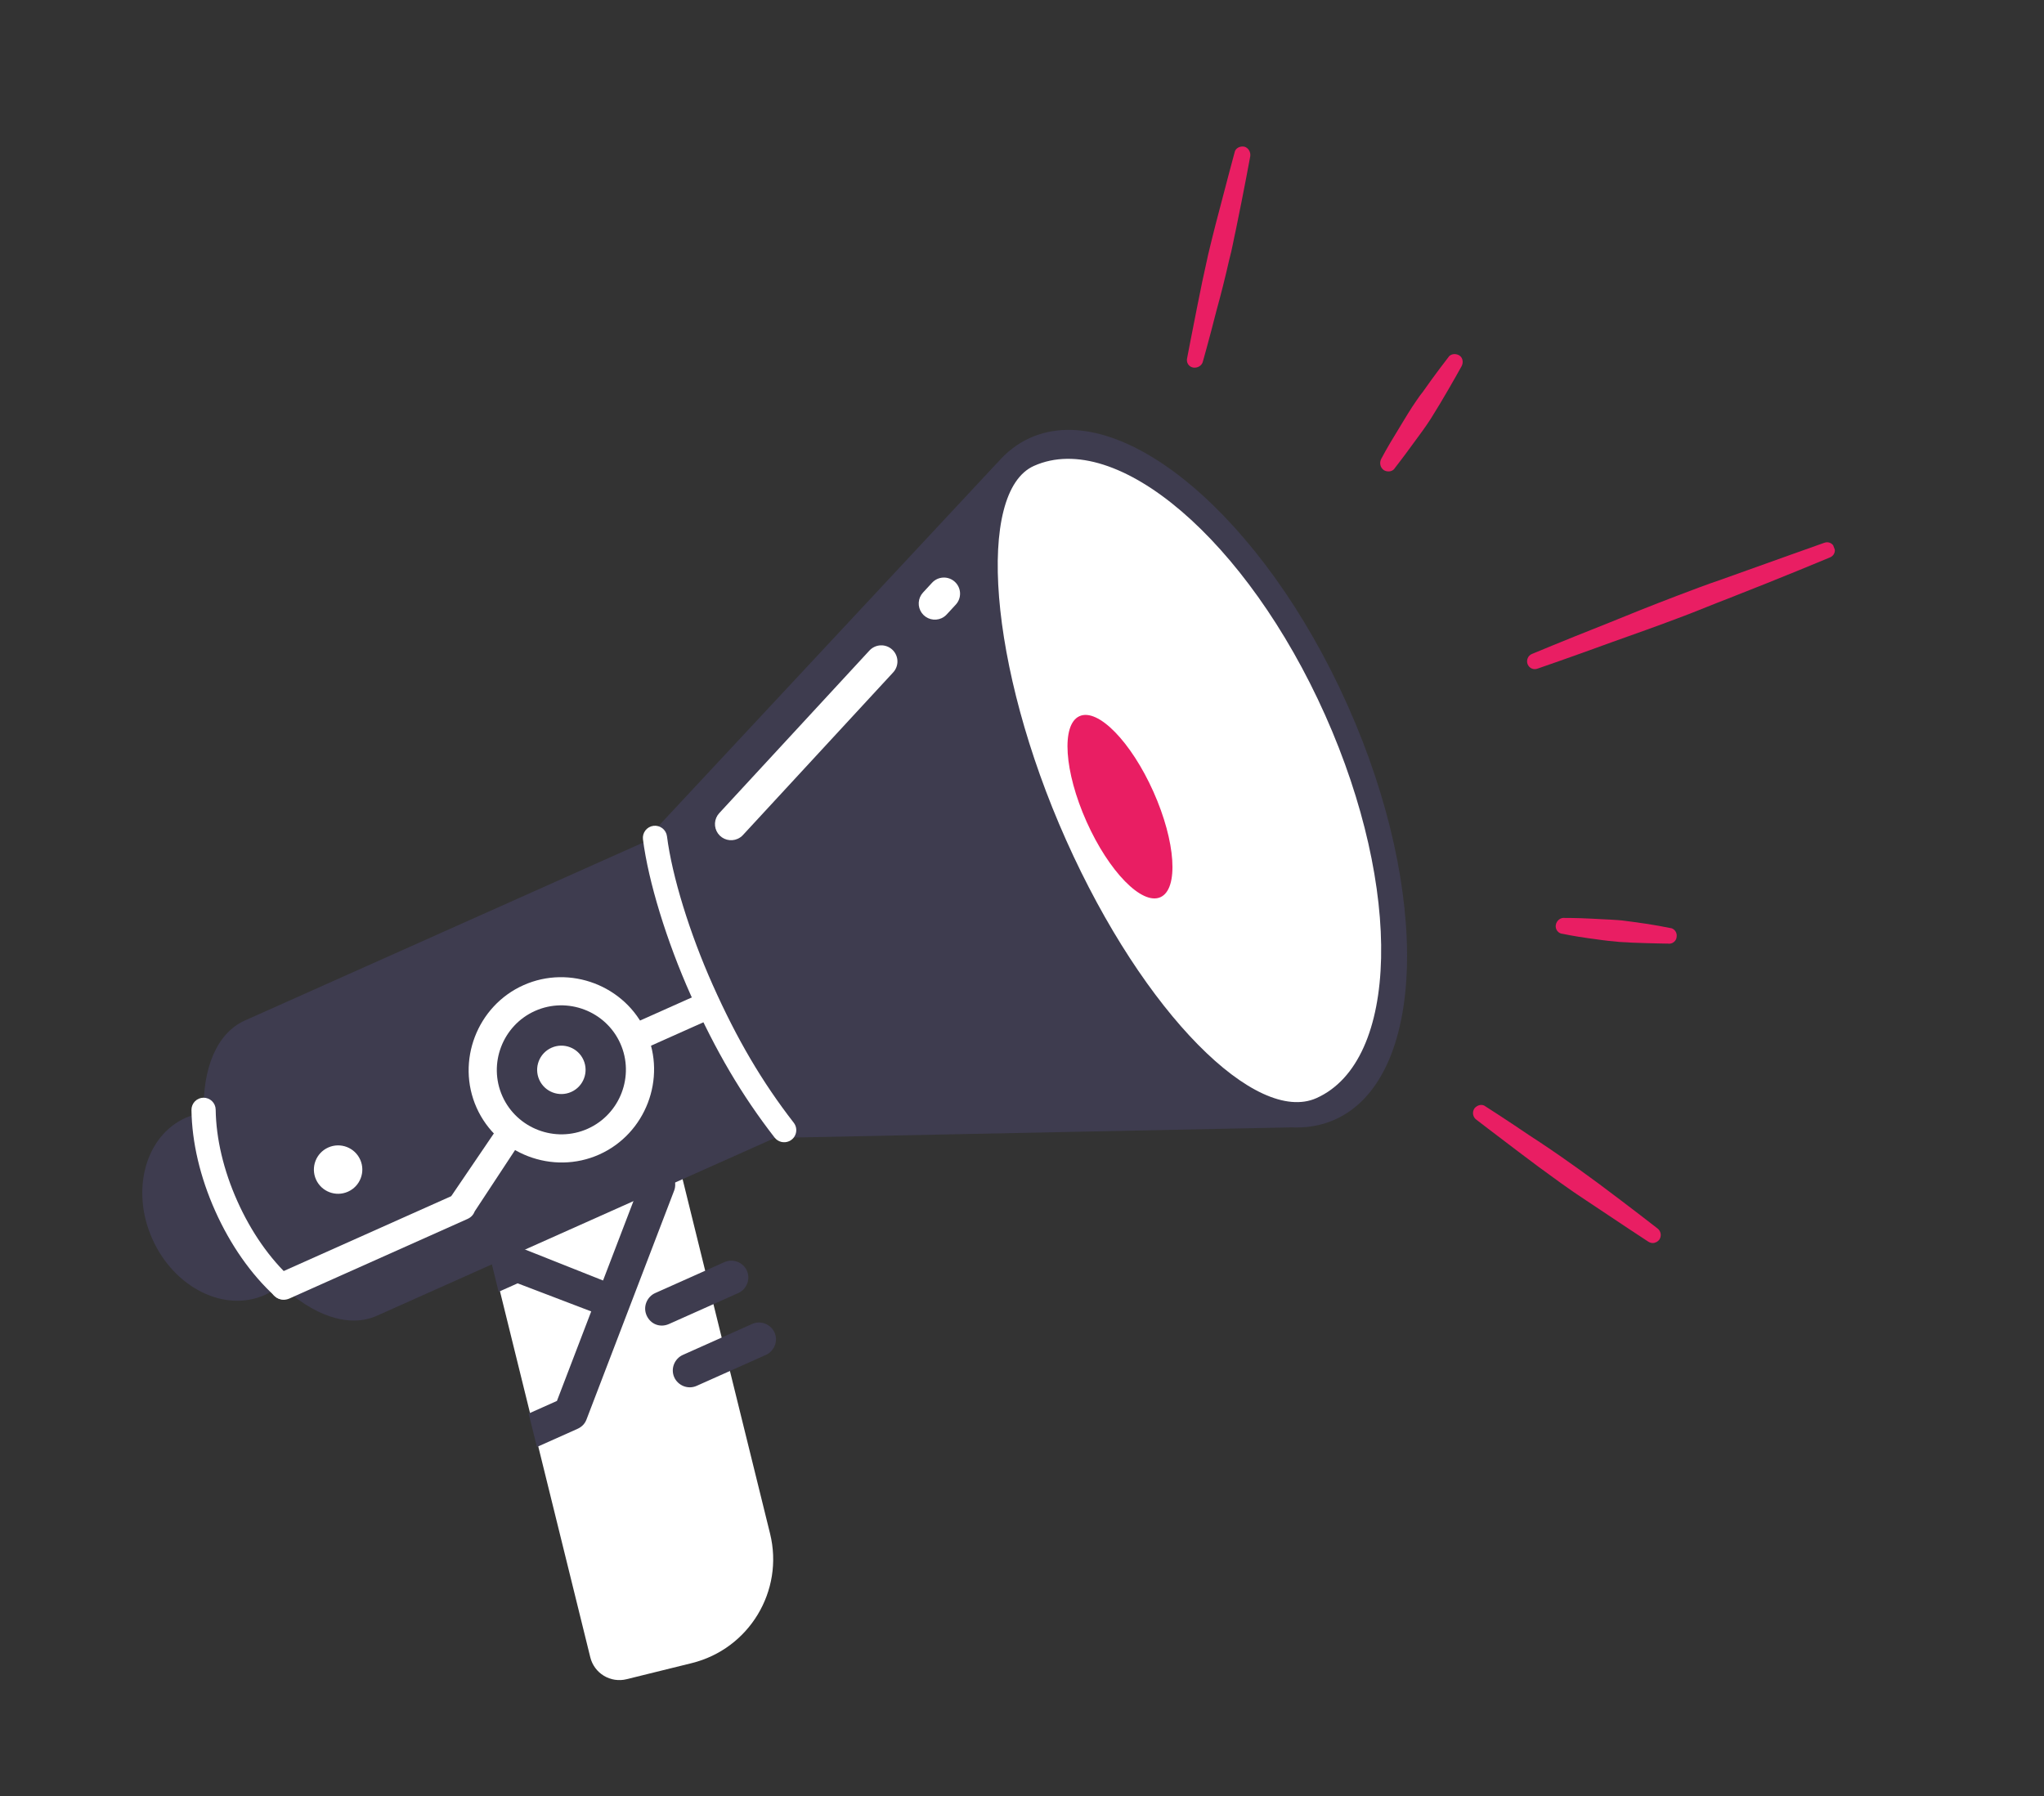 <?xml version="1.0" encoding="UTF-8"?>
<svg xmlns="http://www.w3.org/2000/svg" width="570" height="501" viewBox="0 0 570 501" fill="none">
  <rect x="0" y="0" width="570" height="501" fill="#333333" stroke="none"/>
  <g clip-path="url(#clip0_1837_286)">
    <path d="M174.724 468.344L192.898 463.855C208.908 459.9 218.689 443.723 214.741 427.725L187.497 317.298L132.223 330.952L164.615 462.244C164.878 463.308 165.347 464.31 165.997 465.193C166.647 466.075 167.465 466.821 168.404 467.387C169.343 467.954 170.384 468.33 171.468 468.494C172.553 468.658 173.659 468.607 174.724 468.344Z" fill="white"></path>
    <path d="M287.287 122.113C283.721 123.707 280.642 126.122 278.019 129.199L277.931 129.255L179.31 235.02L68.304 284.619C60.409 288.147 56.467 298.041 56.816 310.335C55.091 310.569 53.407 311.044 51.815 311.747C40.563 316.772 36.385 331.909 42.482 345.554C48.579 359.2 62.641 366.184 73.89 361.158C75.476 360.44 76.953 359.503 78.278 358.374C87.202 366.834 97.203 370.501 105.099 366.973L216.104 317.374L359.785 314.441L359.841 314.419C364.23 314.66 368.406 313.982 372.25 312.265C397.653 300.914 399.227 249.145 375.765 196.636C352.304 144.128 312.691 110.763 287.287 122.113Z" fill="#3E3C4F"></path>
    <path d="M369.531 199.424C391.287 248.116 390.203 295.953 367.109 306.271C350.364 313.753 319.072 283.026 297.316 234.335C275.56 185.643 272.181 137.157 288.324 129.944C311.417 119.626 347.775 150.733 369.531 199.424ZM220.052 318.287C219.361 318.595 218.587 318.662 217.854 318.478C217.121 318.294 216.471 317.87 216.008 317.273C206.82 305.424 199.607 293.165 192.616 277.519C185.897 262.481 180.794 245.846 179.301 234.103C179.188 233.216 179.432 232.319 179.98 231.612C180.528 230.904 181.335 230.442 182.223 230.329C183.111 230.215 184.008 230.459 184.716 231.006C185.424 231.553 185.885 232.359 185.998 233.247C187.416 244.378 192.314 260.286 198.783 274.764C205.545 289.898 212.504 301.732 221.346 313.136C221.659 313.54 221.877 314.01 221.982 314.51C222.087 315.011 222.077 315.529 221.952 316.025C221.828 316.521 221.592 316.983 221.263 317.374C220.933 317.766 220.519 318.078 220.052 318.287Z" fill="white"></path>
    <path d="M323.603 250.233C328.754 247.931 327.879 234.762 321.649 220.818C315.418 206.875 306.192 197.437 301.041 199.738C295.89 202.04 296.765 215.209 302.996 229.153C309.226 243.096 318.452 252.534 323.603 250.233Z" fill="#E91E63"></path>
    <path d="M167.098 322.005C154.147 327.791 138.686 321.888 132.905 308.949C127.123 296.01 133.041 280.554 145.992 274.767C158.942 268.981 174.403 274.884 180.185 287.823C185.966 300.762 180.049 316.218 167.098 322.005ZM149.203 281.956C140.159 285.997 136.062 296.697 140.1 305.734C144.137 314.771 154.841 318.858 163.886 314.817C172.931 310.775 177.028 300.075 172.99 291.038C168.952 282.001 158.248 277.914 149.203 281.956Z" fill="white"></path>
    <path d="M159.298 304.548C162.704 303.026 164.232 299.034 162.712 295.631C161.191 292.228 157.198 290.703 153.792 292.225C150.386 293.747 148.858 297.739 150.378 301.142C151.898 304.545 155.892 306.07 159.298 304.548Z" fill="white"></path>
    <path d="M97.04 332.366C100.446 330.844 101.975 326.852 100.454 323.449C98.934 320.046 94.94 318.522 91.534 320.043C88.128 321.565 86.6 325.557 88.12 328.96C89.641 332.363 93.634 333.888 97.04 332.366Z" fill="white"></path>
    <path d="M196.965 284.761L178.009 293.23C176.151 294.061 174.116 292.999 173.29 291.151C172.372 289.097 173.216 286.995 174.889 286.247L193.845 277.778C195.703 276.948 197.738 278.009 198.564 279.858C199.388 281.707 198.823 283.931 196.965 284.761ZM130.387 339.965L80.712 362.161C78.656 363.079 76.483 362.079 75.657 360.23C74.832 358.382 75.742 356.004 77.592 355.178L125.828 333.625L138.813 314.516C139.61 312.435 141.871 311.425 143.747 312.312C145.828 313.106 146.838 315.365 145.949 317.241L132.395 337.836C132.054 338.728 131.415 339.506 130.387 339.965ZM262.53 172.437C261.583 172.857 260.521 172.938 259.521 172.667C258.522 172.396 257.646 171.788 257.042 170.948C256.439 170.107 256.143 169.084 256.206 168.05C256.269 167.017 256.686 166.036 257.387 165.274L259.918 162.534C260.319 162.099 260.801 161.747 261.338 161.498C261.875 161.25 262.456 161.11 263.047 161.086C263.638 161.062 264.228 161.155 264.782 161.36C265.337 161.565 265.846 161.877 266.28 162.278C266.714 162.679 267.065 163.161 267.313 163.698C267.561 164.234 267.7 164.814 267.724 165.404C267.747 165.995 267.654 166.584 267.449 167.139C267.245 167.693 266.933 168.202 266.531 168.636L263.997 171.382C263.584 171.829 263.085 172.187 262.53 172.437ZM205.72 233.948C204.773 234.372 203.708 234.457 202.706 234.188C201.704 233.918 200.826 233.311 200.221 232.469C199.616 231.627 199.321 230.601 199.385 229.566C199.45 228.531 199.87 227.549 200.575 226.788L242.456 181.438C242.857 181.003 243.34 180.651 243.877 180.403C244.414 180.155 244.994 180.015 245.585 179.991C246.176 179.967 246.766 180.06 247.321 180.265C247.875 180.469 248.384 180.781 248.818 181.183C249.253 181.583 249.604 182.065 249.851 182.602C250.099 183.138 250.239 183.718 250.262 184.308C250.285 184.899 250.192 185.488 249.988 186.043C249.783 186.597 249.471 187.106 249.07 187.54L207.188 232.89C206.776 233.339 206.276 233.699 205.72 233.948Z" fill="white"></path>
    <path d="M80.303 362.092C79.111 362.625 77.664 362.438 76.641 361.501C69.981 355.398 64.228 347.176 60.005 337.725C55.802 328.318 53.515 318.586 53.393 309.581C53.381 308.686 53.725 307.822 54.35 307.18C54.974 306.539 55.829 306.171 56.724 306.158C57.62 306.145 58.483 306.489 59.125 307.113C59.767 307.737 60.135 308.59 60.147 309.485C60.257 317.581 62.341 326.395 66.173 334.971C70.023 343.587 75.223 351.042 81.208 356.528C81.868 357.133 82.26 357.976 82.299 358.87C82.337 359.764 82.019 360.638 81.413 361.298C81.1 361.634 80.723 361.904 80.303 362.092Z" fill="white"></path>
    <path d="M182.457 316.264L187.871 328.381C188.33 329.408 188.47 330.824 188.015 332.013L163.548 395.917C163.093 397.106 162.248 397.976 161.015 398.527L149.73 403.57L147.417 394.255L155.311 390.728L164.87 365.761L144.354 357.927L139.05 360.297L136.758 350.973L142.35 348.475C143.378 348.015 144.795 347.875 145.984 348.329L168.17 357.141L178.412 330.39L173.126 318.561L182.457 316.264ZM186.564 369.271L205.887 360.637C208.148 359.627 209.378 356.86 208.277 354.396C207.267 352.136 204.499 350.909 202.033 352.011L182.71 360.645C180.448 361.656 179.219 364.423 180.32 366.887C181.421 369.352 184.097 370.373 186.564 369.271ZM194.272 386.523L213.595 377.889C215.857 376.879 217.086 374.112 215.985 371.648C214.976 369.388 212.208 368.161 209.741 369.263L190.418 377.897C188.157 378.908 186.927 381.675 188.028 384.139C189.038 386.398 191.805 387.625 194.272 386.523Z" fill="#3E3C4F"></path>
  </g>
  <g clip-path="url(#clip1_1837_286)">
    <path d="M427.239 182.38C427.239 182.38 435.856 178.768 447.439 174.195C453.639 171.67 460.566 168.868 467.695 166.157C471.768 164.608 475.987 163.003 479.971 161.656C495.648 156.028 508.707 151.396 508.707 151.396C509.871 150.954 511.078 151.499 511.522 152.668C511.967 153.838 511.428 155.047 510.264 155.49C510.264 155.49 497.483 160.852 481.972 166.919C478.044 168.412 473.881 170.163 469.808 171.712C462.679 174.423 455.64 176.933 449.329 179.166C437.635 183.446 428.795 186.473 428.795 186.473C427.631 186.916 426.425 186.37 425.98 185.201C425.591 184.178 426.075 182.822 427.239 182.38ZM385.211 127.917C385.211 127.917 386.85 124.784 389.431 120.623C390.766 118.442 392.281 115.858 393.852 113.42C394.828 112.045 395.748 110.524 396.779 109.295C400.447 104.051 403.81 99.76 403.81 99.76C404.405 98.697 405.826 98.492 406.887 99.092C407.948 99.692 408.157 101.119 407.562 102.182C407.562 102.182 405.003 106.836 401.648 112.463C400.817 113.783 399.897 115.304 398.977 116.825C397.406 119.263 395.635 121.61 394.098 123.701C391.261 127.624 389.019 130.485 389.019 130.485C388.424 131.548 387.003 131.754 385.942 131.153C384.826 130.406 384.616 128.98 385.211 127.917ZM436.429 256.024C436.429 256.024 439.582 255.996 443.831 256.221C446.056 256.379 448.572 256.426 451.143 256.619C452.675 256.706 454.117 256.994 455.503 257.136C461.103 257.851 465.63 258.807 465.63 258.807C466.815 258.858 467.752 260.008 467.559 261.253C467.512 262.442 466.369 263.378 465.128 263.181C465.128 263.181 460.443 263.122 454.864 262.901C453.478 262.759 452.002 262.818 450.415 262.585C447.843 262.392 445.362 261.997 443.081 261.693C438.867 261.121 435.782 260.453 435.782 260.453C434.597 260.402 433.66 259.252 433.853 258.007C434.046 256.763 435.188 255.826 436.429 256.024ZM414.3 308.615C414.3 308.615 419.571 311.965 426.527 316.682C430.279 319.104 434.544 322 438.664 324.951C441.154 326.681 443.498 328.467 445.787 330.106C454.852 336.866 462.197 342.606 462.197 342.606C463.113 343.262 463.467 344.633 462.727 345.751C461.931 346.723 460.712 347.02 459.595 346.273C459.595 346.273 451.835 341.193 442.444 334.891C440.01 333.307 437.52 331.577 435.232 329.937C431.112 326.986 426.936 323.889 423.42 321.21C416.644 316.09 411.698 312.282 411.698 312.282C410.783 311.626 410.428 310.255 411.168 309.137C411.964 308.165 413.329 307.813 414.3 308.615ZM331.062 99.817C331.062 99.817 332.227 93.685 333.889 85.356C334.736 81.018 335.798 75.929 336.916 70.986C337.627 68.038 338.337 65.091 339.014 62.491C341.844 51.542 344.267 42.588 344.267 42.588C344.46 41.344 345.713 40.7 346.954 40.897C348.05 41.15 348.841 42.355 348.648 43.599C348.648 43.599 346.974 52.77 344.691 63.845C344.07 66.591 343.561 69.63 342.794 72.431C341.677 77.374 340.414 82.373 339.219 86.675C337.156 94.823 335.443 100.829 335.443 100.829C335.195 101.927 333.997 102.717 332.756 102.52C331.515 102.322 330.724 101.117 331.062 99.817Z" fill="#E91E63"></path>
  </g>
  <defs>
    <clipPath id="clip0_1837_286">
      <rect width="365.041" height="273.984" fill="white" transform="translate(0 250.478) rotate(-24.076)"></rect>
    </clipPath>
    <clipPath id="clip1_1837_286">
      <rect width="150.407" height="326.829" fill="white" transform="matrix(-0.935 0.355 0.355 0.935 453.461 0)"></rect>
    </clipPath>
  </defs>
</svg>
